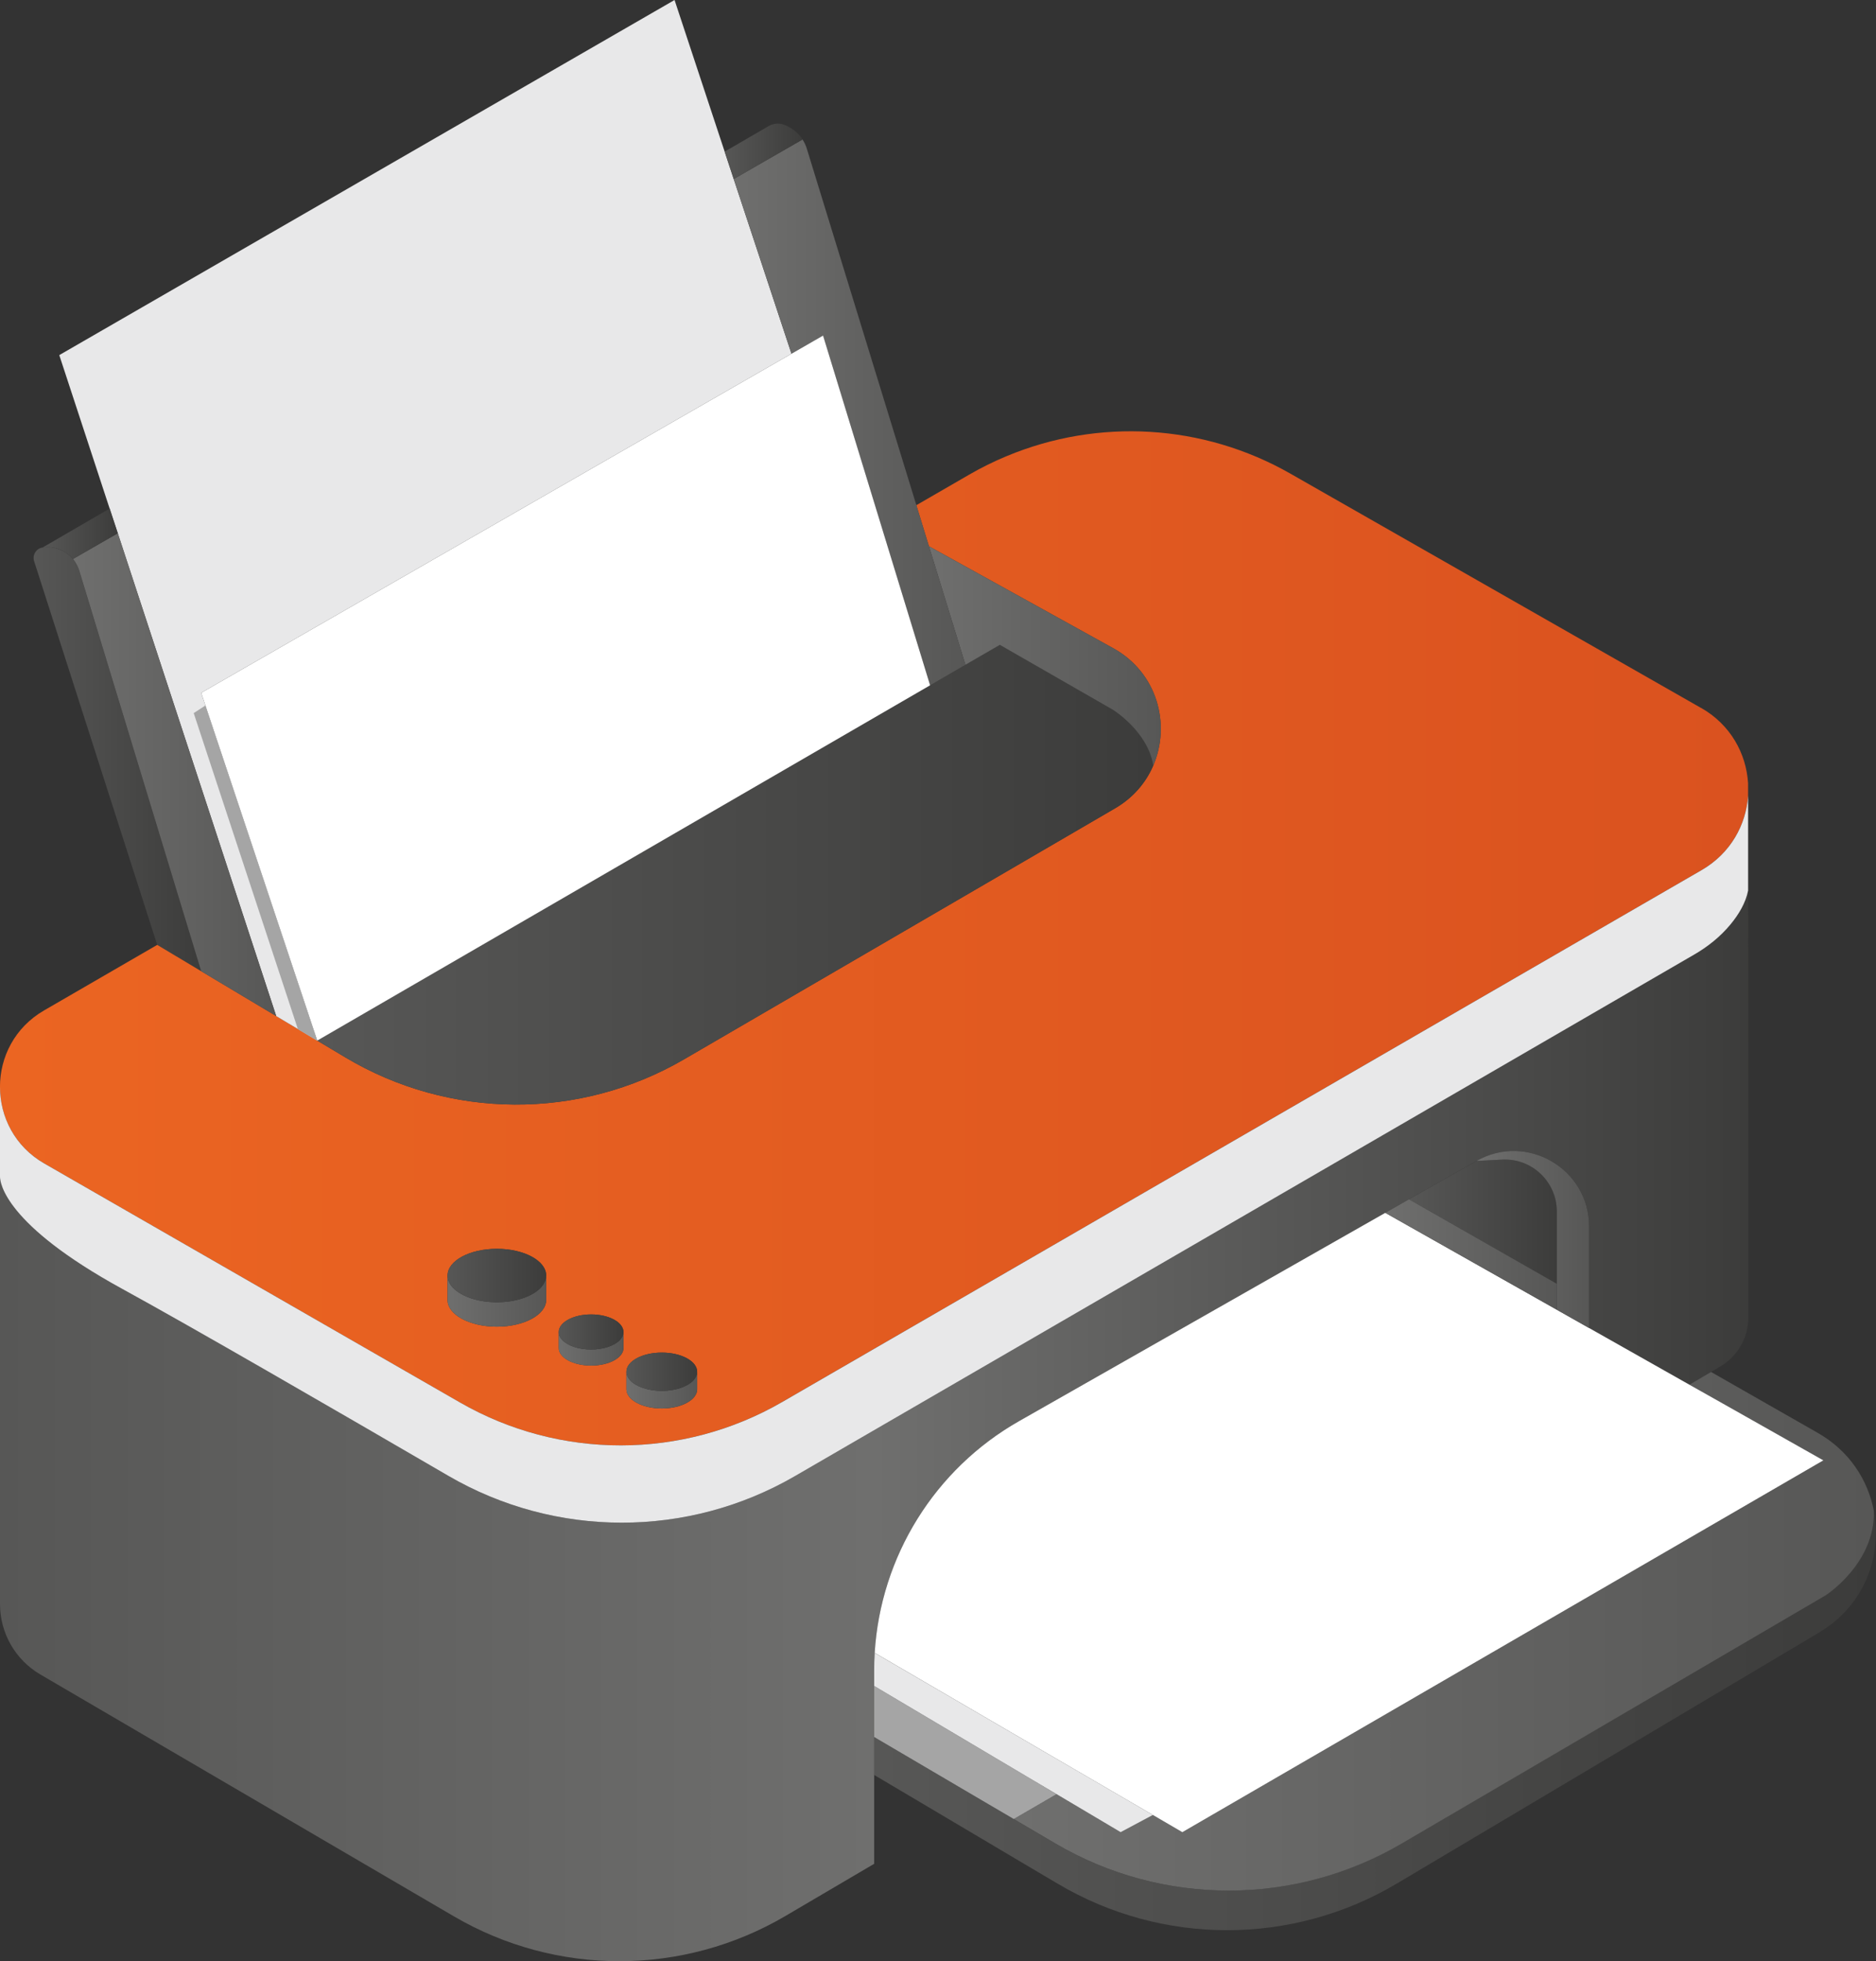 <?xml version="1.0" encoding="UTF-8"?> <svg xmlns="http://www.w3.org/2000/svg" xmlns:xlink="http://www.w3.org/1999/xlink" id="_Слой_2" data-name="Слой 2" viewBox="0 0 482.3 503.96"><rect x="0" y="0" width="482.3" height="503.96" fill="#333333" stroke="none"/><defs><style> .cls-1 { fill: none; } .cls-2 { fill: #fff; } .cls-3 { fill: #e8e8e9; } .cls-4 { fill: #a5a5a5; } .cls-5 { fill: url(#_Безымянный_градиент_22); } .cls-6 { fill: url(#_Безымянный_градиент_12); } .cls-7 { fill: url(#_Безымянный_градиент_19); } .cls-8 { fill: url(#_Безымянный_градиент_16); } .cls-9 { fill: url(#_Безымянный_градиент_18); } .cls-10 { fill: url(#_Безымянный_градиент_18-4); } .cls-11 { fill: url(#_Безымянный_градиент_18-6); } .cls-12 { fill: url(#_Безымянный_градиент_18-2); } .cls-13 { fill: url(#_Безымянный_градиент_18-8); } .cls-14 { fill: url(#_Безымянный_градиент_18-5); } .cls-15 { fill: url(#_Безымянный_градиент_18-3); } .cls-16 { fill: url(#_Безымянный_градиент_18-7); } .cls-17 { fill: url(#_Безымянный_градиент_12-9); } .cls-18 { fill: url(#_Безымянный_градиент_12-6); } .cls-19 { fill: url(#_Безымянный_градиент_12-7); } .cls-20 { fill: url(#_Безымянный_градиент_12-4); } .cls-21 { fill: url(#_Безымянный_градиент_12-5); } .cls-22 { fill: url(#_Безымянный_градиент_12-3); } .cls-23 { fill: url(#_Безымянный_градиент_12-2); } .cls-24 { fill: url(#_Безымянный_градиент_12-8); } </style><linearGradient id="_Безымянный_градиент_18" data-name="Безымянный градиент 18" x1="8.64" y1="195.08" x2="51.72" y2="195.08" gradientUnits="userSpaceOnUse"><stop offset="0" stop-color="#575756"></stop><stop offset="1" stop-color="#3c3c3b"></stop></linearGradient><linearGradient id="_Безымянный_градиент_22" data-name="Безымянный градиент 22" x1="0" y1="241.12" x2="449.42" y2="241.12" gradientUnits="userSpaceOnUse"><stop offset="0" stop-color="#eb6522"></stop><stop offset="1" stop-color="#da521f"></stop></linearGradient><linearGradient id="_Безымянный_градиент_18-2" data-name="Безымянный градиент 18" x1="81.56" y1="224.78" x2="296.48" y2="224.78" xlink:href="#_Безымянный_градиент_18"></linearGradient><linearGradient id="_Безымянный_градиент_12" data-name="Безымянный градиент 12" x1="238.84" y1="168.57" x2="298.44" y2="168.57" gradientUnits="userSpaceOnUse"><stop offset="0" stop-color="#6f6f6e"></stop><stop offset="1" stop-color="#575756"></stop></linearGradient><linearGradient id="_Безымянный_градиент_12-2" data-name="Безымянный градиент 12" x1="188.63" y1="105.98" x2="248.21" y2="105.98" xlink:href="#_Безымянный_градиент_12"></linearGradient><linearGradient id="_Безымянный_градиент_16" data-name="Безымянный градиент 16" x1="0" y1="366.39" x2="449.47" y2="366.39" gradientUnits="userSpaceOnUse"><stop offset="0" stop-color="#575756"></stop><stop offset=".5" stop-color="#6f6f6e"></stop><stop offset="1" stop-color="#3c3c3b"></stop></linearGradient><linearGradient id="_Безымянный_градиент_18-3" data-name="Безымянный градиент 18" x1="186.3" y1="38.89" x2="206.32" y2="38.89" xlink:href="#_Безымянный_градиент_18"></linearGradient><linearGradient id="_Безымянный_градиент_12-3" data-name="Безымянный градиент 12" x1="18.75" y1="199.06" x2="71.01" y2="199.06" xlink:href="#_Безымянный_градиент_12"></linearGradient><linearGradient id="_Безымянный_градиент_18-4" data-name="Безымянный градиент 18" x1="10.96" y1="137.17" x2="30.28" y2="137.17" xlink:href="#_Безымянный_градиент_18"></linearGradient><linearGradient id="_Безымянный_градиент_18-5" data-name="Безымянный градиент 18" x1="224.74" y1="442.14" x2="482.3" y2="442.14" xlink:href="#_Безымянный_градиент_18"></linearGradient><linearGradient id="_Безымянный_градиент_12-4" data-name="Безымянный градиент 12" x1="260.63" y1="419.18" x2="481.77" y2="419.18" xlink:href="#_Безымянный_градиент_12"></linearGradient><linearGradient id="_Безымянный_градиент_12-5" data-name="Безымянный градиент 12" x1="115.06" y1="334.34" x2="140.41" y2="334.34" xlink:href="#_Безымянный_градиент_12"></linearGradient><linearGradient id="_Безымянный_градиент_18-6" data-name="Безымянный градиент 18" x1="115.06" y1="327.76" x2="140.41" y2="327.76" xlink:href="#_Безымянный_градиент_18"></linearGradient><linearGradient id="_Безымянный_градиент_12-6" data-name="Безымянный градиент 12" x1="143.64" y1="346.59" x2="160.28" y2="346.59" xlink:href="#_Безымянный_градиент_12"></linearGradient><linearGradient id="_Безымянный_градиент_18-7" data-name="Безымянный градиент 18" x1="143.64" y1="342.27" x2="160.28" y2="342.27" xlink:href="#_Безымянный_градиент_18"></linearGradient><linearGradient id="_Безымянный_градиент_12-7" data-name="Безымянный градиент 12" x1="161.05" y1="357.21" x2="179.23" y2="357.21" xlink:href="#_Безымянный_градиент_12"></linearGradient><linearGradient id="_Безымянный_градиент_18-8" data-name="Безымянный градиент 18" x1="161.05" y1="352.49" x2="179.23" y2="352.49" xlink:href="#_Безымянный_градиент_18"></linearGradient><linearGradient id="_Безымянный_градиент_19" data-name="Безымянный градиент 19" x1="362.24" y1="313.93" x2="400.25" y2="313.93" gradientUnits="userSpaceOnUse"><stop offset="0" stop-color="#575756"></stop><stop offset="1" stop-color="#3c3c3b"></stop></linearGradient><linearGradient id="_Безымянный_градиент_12-8" data-name="Безымянный градиент 12" x1="356.14" y1="322.37" x2="400.25" y2="322.37" xlink:href="#_Безымянный_градиент_12"></linearGradient><linearGradient id="_Безымянный_градиент_12-9" data-name="Безымянный градиент 12" x1="379.57" y1="318.51" x2="408.54" y2="318.51" xlink:href="#_Безымянный_градиент_12"></linearGradient></defs><g id="_Слой_4" data-name="Слой 4"><path class="cls-9" d="M51.72,249.57l-11.3-6.76L8.77,144.2c-.51-1.59,.54-3.28,2.2-3.51,.42-.05,.82-.09,1.23-.09,2.56,0,4.95,1.15,6.55,3.06,.71,.87,1.27,1.88,1.62,3.02l27.9,91.61,3.44,11.3Z"></path><path class="cls-5" d="M437.34,181.93l-105.59-60.22c-22.46-12.81-49.4-14.31-72.9-4.52h-.01c-3.3,1.37-6.54,2.96-9.68,4.78l-13.58,7.85,3.24,10.55,47.41,26.22c11.35,6.29,14.81,19.62,10.24,30.16-1.88,4.37-5.15,8.26-9.8,10.96l-25.34,14.76-46.57,27.1-38.87,22.62c-26.98,15.71-60.37,15.51-87.16-.51l-7.18-4.29h-.01l-10.53-6.3-19.29-11.53-11.3-6.76-29.1,16.85c-7.56,4.37-11.33,12.01-11.33,19.65s3.79,15.31,11.38,19.66l106.89,61.42c25.64,14.74,57.19,14.69,82.8-.11l66.6-38.51,47.11-27.25,51-29.49,71.7-41.45c7.45-4.32,11.43-11.62,11.94-19.14v-3.18c-.47-7.61-4.5-15.04-12.08-19.35ZM140.41,334.05c0,3.78-5.67,6.86-12.67,6.86s-12.68-3.08-12.68-6.86v-6.29c0-3.79,5.67-6.86,12.68-6.86s12.67,3.07,12.67,6.86v6.29Zm19.88,12.36c0,2.48-3.73,4.5-8.32,4.5s-8.32-2.02-8.32-4.5v-4.13c0-2.49,3.73-4.52,8.32-4.52s8.32,2.02,8.32,4.52v4.13Zm18.95,10.59c0,2.71-4.06,4.93-9.09,4.93s-9.1-2.22-9.1-4.93v-4.5c0-2.72,4.07-4.93,9.1-4.93s9.09,2.21,9.09,4.93v4.5Z"></path><path class="cls-1" d="M140.41,327.76v6.29c0,3.78-5.67,6.86-12.67,6.86s-12.68-3.08-12.68-6.86v-6.29c0-3.79,5.67-6.86,12.68-6.86s12.67,3.07,12.67,6.86Z"></path><path class="cls-1" d="M160.28,342.28v4.13c0,2.48-3.73,4.5-8.32,4.5s-8.32-2.02-8.32-4.5v-4.13c0-2.49,3.73-4.52,8.32-4.52s8.32,2.02,8.32,4.52Z"></path><path class="cls-1" d="M179.23,352.49v4.5c0,2.71-4.06,4.93-9.09,4.93s-9.1-2.22-9.1-4.93v-4.5c0-2.72,4.07-4.93,9.1-4.93s9.09,2.21,9.09,4.93Z"></path><path class="cls-12" d="M296.48,196.75c-1.88,4.37-5.15,8.26-9.8,10.96l-25.34,14.76-46.57,27.1-38.87,22.62c-26.98,15.71-60.37,15.51-87.16-.51l-7.18-4.29,157.56-91.3,9.09-5.27,8.85-5.12,29.04,16.66s9.09,5.63,10.39,14.38Z"></path><path class="cls-6" d="M296.48,196.75c-1.3-8.75-10.39-14.38-10.39-14.38l-29.04-16.66-8.85,5.12-9.37-30.45,47.41,26.22c11.35,6.29,14.81,19.62,10.24,30.16Z"></path><path class="cls-1" d="M449.42,204.45v-3.16c.07,1.06,.07,2.1,0,3.16Z"></path><polygon class="cls-3" points="51.72 178.03 81.56 267.4 81.54 267.4 71.01 261.1 30.28 137.03 28.19 130.69 15.24 91.25 173.42 0 186.3 38.96 188.63 46.01 203.48 90.9 51.72 178.03"></polygon><path class="cls-23" d="M248.21,170.83l-9.09,5.27-27.52-89.87-8.12,4.66-14.85-44.89,17.69-10.16c.5,.76,.87,1.59,1.14,2.48l28.13,91.5,3.24,10.55,9.37,30.45Z"></path><polygon class="cls-2" points="239.12 176.1 81.56 267.4 52.81 181.29 51.72 178.03 203.48 90.9 211.6 86.23 239.12 176.1"></polygon><path class="cls-8" d="M449.47,338.57c0,5.17-2.74,9.95-7.21,12.58l-2.37,1.4-5.56,3.27-25.79-14.57v-26.07c0-14.87-16.05-24.21-28.97-16.85l-17.33,9.85-6.1,3.47-94.13,53.52c-21.73,12.34-35.62,34.81-37.14,59.56-.09,1.5-.13,3-.13,4.52v49.68l-22.85,13.43c-26.29,15.43-58.84,15.47-85.15,.1L10.39,430.29c-6.44-3.75-10.39-10.65-10.39-18.1v-109.8c0,1.45,1.09,12.2,31.43,28.8,17.8,9.75,54.28,30.84,83.81,48.03,27.54,16.04,61.57,16.07,89.15,.08l231.15-133.99c3.55-2.05,6.78-4.65,9.39-7.81,2.02-2.46,3.89-5.46,4.5-8.69l.04,109.76Z"></path><path class="cls-3" d="M449.43,228.8h0c-.62,3.24-2.48,6.25-4.5,8.7-2.61,3.16-5.84,5.76-9.4,7.81l-231.14,133.99c-27.58,15.99-61.61,15.96-89.15-.08-29.53-17.18-66.01-38.28-83.81-48.02C1.09,314.59,0,303.84,0,302.39v-23.08c0,7.65,3.79,15.31,11.38,19.66l106.89,61.42c25.64,14.74,57.19,14.69,82.8-.11l66.6-38.51,47.11-27.25,51-29.49,71.7-41.45c7.45-4.32,11.43-11.62,11.94-19.14v24.34Z"></path><line class="cls-1" x1="244.1" y1="467.57" x2="224.74" y2="478.93"></line><path class="cls-1" d="M449.47,228.6l-.04,.2"></path><path class="cls-15" d="M206.32,35.85l-17.69,10.16-2.33-7.05,11.33-6.57c1.15-.67,2.55-.82,3.81-.38,1.5,.52,2.65,1.34,3.51,2.16,.54,.5,.99,1.06,1.38,1.68Z"></path><path class="cls-22" d="M71.01,261.1l-19.29-11.53-3.44-11.3-27.9-91.61c-.35-1.14-.91-2.14-1.62-3.02l11.53-6.62,40.73,124.07Z"></path><path class="cls-10" d="M30.28,137.03l-11.53,6.62c-1.61-1.9-3.99-3.06-6.55-3.06-.42,0-.82,.04-1.23,.09l17.22-10,2.09,6.34Z"></path><line class="cls-1" x1="18.75" y1="143.65" x2="18.74" y2="143.66"></line><path class="cls-14" d="M467.81,419.42l-108.7,64.59c-26.86,15.96-60.29,15.98-87.16,.05l-11.33-6.7h0s-16.53-9.8-16.53-9.8l-19.37-11.47v-9.73l27.73,16.28,8.16,4.78,10.71,6.29c27.46,16.11,61.48,16.12,88.95,.05l109.04-63.81s12.75-8.14,12.42-21.67c2.21,11.58-2.41,24.29-13.95,31.13Z"></path><path class="cls-20" d="M481.76,388.29c.32,13.54-12.42,21.67-12.42,21.67l-109.04,63.81c-27.48,16.07-61.49,16.06-88.95-.05l-10.71-6.29,11-6.39,16.47,9.77,8.28-4.42,7.59,4.42,164.8-95.55-25.04-14.14-9.41-5.31,5.56-3.27,27.49,15.69c8.06,4.61,12.85,12.06,14.38,20.05Z"></path><line class="cls-1" x1="51.72" y1="249.57" x2="134.58" y2="367.56"></line><path class="cls-2" d="M468.77,375.26l-164.8,95.55-7.58-4.42-16.96-9.88-8.29-4.82-46.27-26.96c1.52-24.75,15.41-47.22,37.14-59.56l94.13-53.52,44.11,24.91h0s8.29,4.69,8.29,4.69l25.79,14.57,9.41,5.3,25.03,14.14Z"></path><line class="cls-1" x1="224.74" y1="433.24" x2="223.5" y2="432.51"></line><polygon class="cls-4" points="271.63 461.04 260.63 467.43 252.47 462.65 224.74 446.36 224.74 433.24 263.46 456.2 271.63 461.04"></polygon><path class="cls-3" d="M296.39,466.39l-8.28,4.42-16.47-9.77-8.18-4.84-38.72-22.96v-3.99c0-1.51,.04-3.02,.13-4.52l46.27,26.95,8.3,4.82,16.95,9.88Z"></path><path class="cls-21" d="M140.41,327.76v6.29c0,3.78-5.67,6.86-12.67,6.86s-12.68-3.08-12.68-6.86v-6.29c0,1.13,.51,2.2,1.39,3.14,2.1,2.21,6.37,3.73,11.29,3.73s9.17-1.51,11.27-3.73c.88-.94,1.39-2.01,1.39-3.14Z"></path><path class="cls-11" d="M140.41,327.76c0,1.13-.51,2.2-1.39,3.14-2.1,2.21-6.37,3.73-11.27,3.73s-9.18-1.51-11.29-3.73c-.88-.94-1.39-2.01-1.39-3.14,0-3.79,5.67-6.86,12.68-6.86s12.67,3.07,12.67,6.86Z"></path><path class="cls-18" d="M160.28,342.28v4.13c0,2.48-3.73,4.5-8.32,4.5s-8.32-2.02-8.32-4.5v-4.13c0,.74,.34,1.45,.91,2.06,1.38,1.45,4.18,2.44,7.41,2.44s6.03-.99,7.41-2.44c.58-.62,.91-1.33,.91-2.06Z"></path><path class="cls-16" d="M160.28,342.28c0,.74-.34,1.45-.91,2.06-1.38,1.45-4.18,2.44-7.41,2.44s-6.03-.99-7.41-2.44c-.58-.62-.91-1.33-.91-2.06,0-2.49,3.73-4.52,8.32-4.52s8.32,2.02,8.32,4.52Z"></path><path class="cls-19" d="M179.23,352.49v4.5c0,2.71-4.06,4.93-9.09,4.93s-9.1-2.22-9.1-4.93v-4.5c0,.8,.38,1.57,1.01,2.25,1.51,1.58,4.57,2.67,8.1,2.67s6.58-1.09,8.1-2.67c.63-.68,.99-1.45,.99-2.25Z"></path><path class="cls-13" d="M179.23,352.49c0,.8-.36,1.57-.99,2.25-1.51,1.58-4.57,2.67-8.1,2.67s-6.58-1.09-8.1-2.67c-.63-.68-1.01-1.45-1.01-2.25,0-2.72,4.07-4.93,9.1-4.93s9.09,2.21,9.09,4.93Z"></path><path class="cls-7" d="M400.25,311.33v18.56l-38.01-21.71,17.33-9.85,6.64-.35c7.63-.39,14.04,5.7,14.04,13.35Z"></path><polygon class="cls-24" points="400.25 329.89 400.25 336.56 356.14 311.65 362.24 308.18 400.25 329.89"></polygon><path class="cls-17" d="M408.54,315.18v26.07l-8.29-4.68v-25.24c0-7.65-6.41-13.74-14.04-13.35l-6.64,.35c12.92-7.36,28.97,1.98,28.97,16.85Z"></path><polygon class="cls-4" points="81.56 267.4 81.54 267.4 76.58 264.44 49.8 183.24 52.81 181.29 81.56 267.4"></polygon></g></svg> 